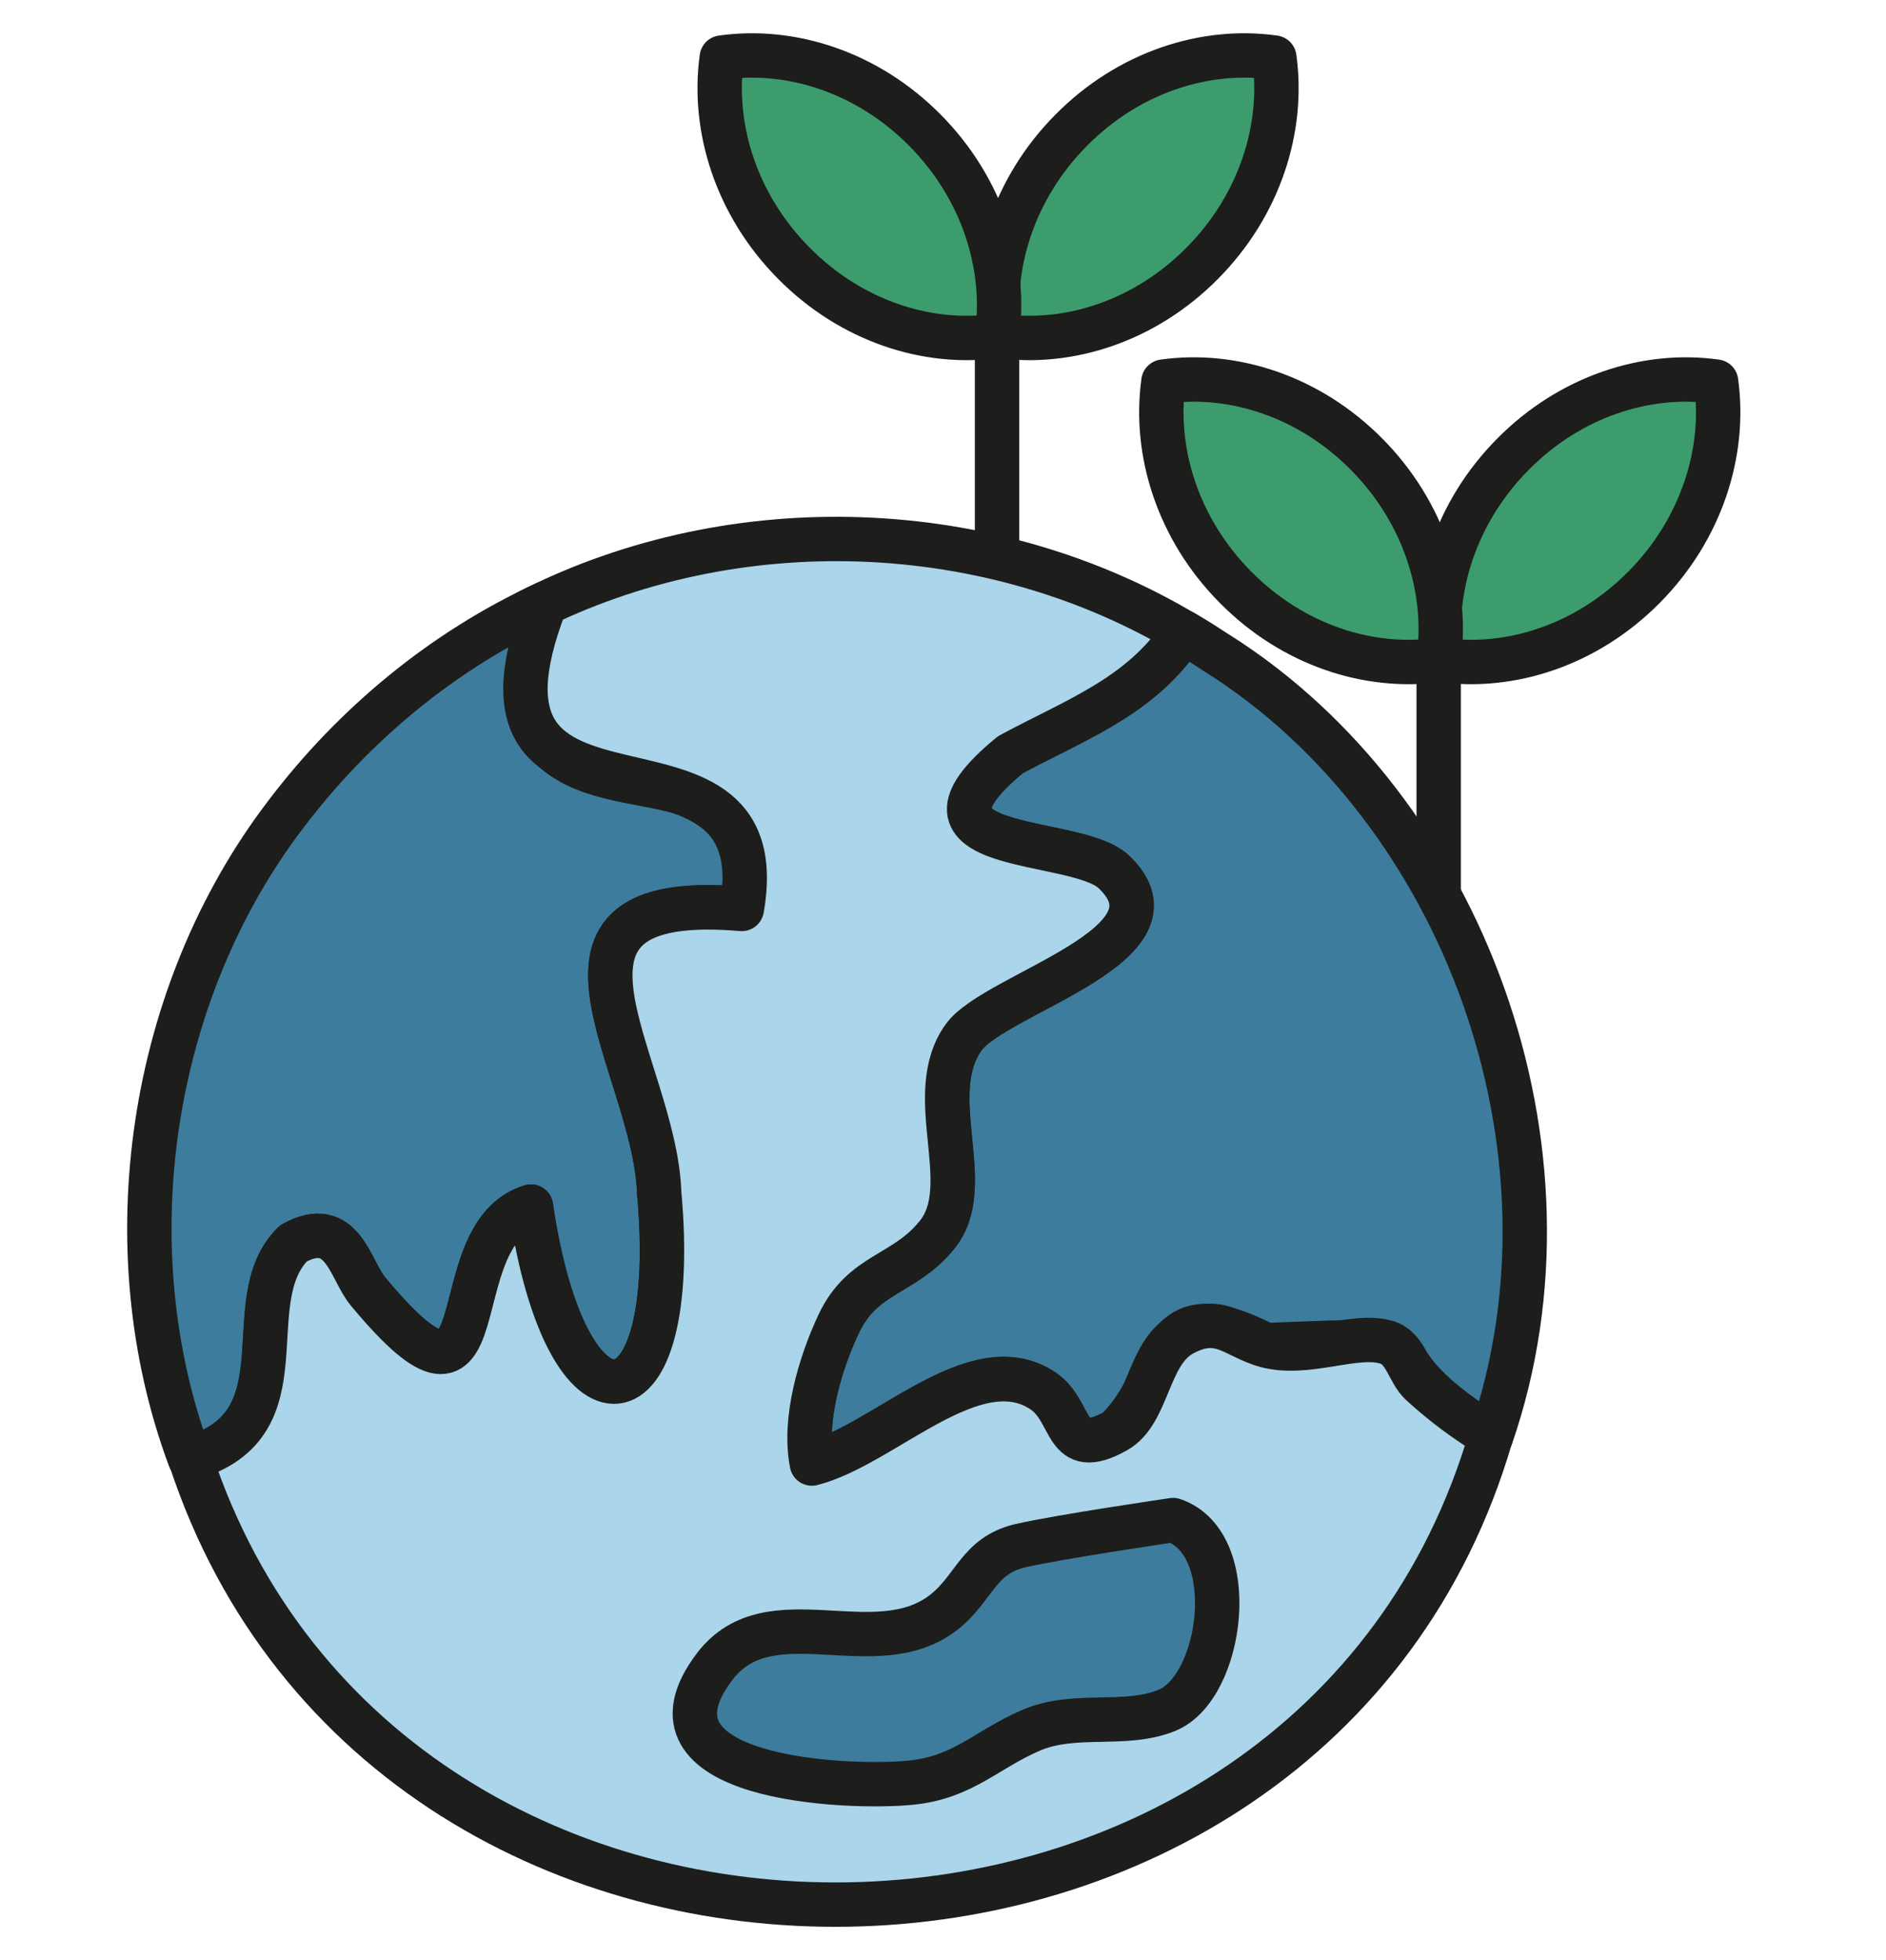 <svg width="51" height="53" viewBox="0 0 51 53" fill="none" xmlns="http://www.w3.org/2000/svg">
<path d="M44.46 15.876C42.912 17.444 40.842 18.111 38.963 17.843C38.698 15.945 39.358 13.851 40.909 12.286C42.456 10.719 44.526 10.052 46.405 10.319C46.67 12.22 46.01 14.312 44.46 15.876Z" fill="#3D9C6D" stroke="#1D1D1B" stroke-width="1.2" stroke-linecap="round" stroke-linejoin="round"/>
<path d="M33.407 15.876C34.954 17.444 37.024 18.111 38.903 17.843C39.168 15.945 38.508 13.851 36.958 12.286C35.41 10.719 33.34 10.052 31.461 10.319C31.196 12.22 31.856 14.312 33.407 15.876Z" fill="#3D9C6D" stroke="#1D1D1B" stroke-width="1.2" stroke-linecap="round" stroke-linejoin="round"/>
<path d="M38.904 17.844V40.127" stroke="#1D1D1B" stroke-width="1.2" stroke-linecap="round" stroke-linejoin="round"/>
<path d="M32.515 7.114C30.967 8.682 28.897 9.349 27.018 9.082C26.753 7.183 27.413 5.089 28.963 3.525C30.511 1.957 32.581 1.29 34.46 1.557C34.725 3.458 34.065 5.55 32.515 7.114Z" fill="#3D9C6D" stroke="#1D1D1B" stroke-width="1.2" stroke-linecap="round" stroke-linejoin="round"/>
<path d="M21.463 7.114C23.011 8.682 25.081 9.349 26.96 9.082C27.225 7.183 26.565 5.089 25.015 3.525C23.467 1.957 21.397 1.29 19.518 1.557C19.253 3.458 19.913 5.55 21.463 7.114Z" fill="#3D9C6D" stroke="#1D1D1B" stroke-width="1.2" stroke-linecap="round" stroke-linejoin="round"/>
<path d="M26.961 9.082V19.606" stroke="#1D1D1B" stroke-width="1.2" stroke-linecap="round" stroke-linejoin="round"/>
<path d="M17.93 42.325L26.284 39.998L34.383 39.574V44.17L31.184 48.247L23.451 49.854L17.127 49.065L17.93 42.325Z" fill="#3D7C9C" stroke="#1D1D1B" stroke-width="1.2" stroke-linecap="round" stroke-linejoin="round"/>
<path d="M32.929 17.676C32.625 17.475 32.317 17.276 31.999 17.096C30.86 18.841 29.055 19.463 27.321 20.403C24.001 23.13 29.06 22.584 30.11 23.561C32.222 25.536 26.916 26.849 26.06 28.043C24.942 29.605 26.423 32.028 25.35 33.373C24.462 34.487 23.343 34.394 22.681 35.792C22.18 36.854 21.721 38.381 21.957 39.568C23.897 39.072 26.354 36.388 28.191 37.595C29.052 38.159 28.742 39.491 30.181 38.688C31.737 37.203 31.148 34.794 34.225 36.372C39.945 36.16 36.091 36.181 40.326 38.829C42.987 31.098 39.568 21.867 32.929 17.673V17.676ZM14.833 20.151C13.94 19.193 14.221 17.737 14.743 16.32C11.979 17.594 9.57 19.59 7.736 22.01C4.023 26.865 3.013 33.748 5.133 39.438C8.324 38.538 6.342 35.202 7.935 33.621C9.268 32.885 9.461 34.328 9.952 34.919C13.657 39.372 11.82 33.402 14.359 32.626C15.316 39.176 18.422 38.813 17.826 32.245C17.706 28.737 13.779 24.038 20.06 24.572C20.807 20.188 16.561 22.004 14.831 20.148L14.833 20.151Z" fill="#3D7C9C" stroke="#1D1D1B" stroke-width="1.2" stroke-linecap="round" stroke-linejoin="round"/>
<path d="M37.514 36.303C36.666 36.025 35.338 36.692 34.222 36.38C33.367 36.139 32.987 35.525 31.975 36.073C31.021 36.589 31.063 38.204 30.178 38.696C28.739 39.498 29.049 38.169 28.188 37.603C26.351 36.396 23.895 39.08 21.954 39.575C21.719 38.389 22.18 36.862 22.678 35.8C23.338 34.402 24.459 34.495 25.347 33.38C26.42 32.035 24.939 29.613 26.057 28.051C26.91 26.857 32.219 25.544 30.107 23.569C29.06 22.592 23.998 23.137 27.321 20.41C29.052 19.471 30.859 18.843 31.999 17.101C32.028 17.117 32.06 17.136 32.092 17.154C26.781 13.959 19.861 13.715 14.335 16.516C14.47 16.45 14.605 16.384 14.743 16.323C11.95 23.542 21.075 18.777 20.059 24.578C13.776 24.045 17.709 28.742 17.825 32.25C18.422 38.81 15.316 39.183 14.356 32.628C11.817 33.404 13.651 39.374 9.949 34.921C9.458 34.331 9.265 32.885 7.932 33.624C6.344 35.186 8.308 38.537 5.146 39.432C10.527 55.839 35.497 55.404 40.318 38.831C39.632 38.408 39.038 37.974 38.428 37.415C38.087 37.1 38.012 36.465 37.514 36.3V36.303ZM31.548 46.252C30.395 46.713 29.06 46.276 27.872 46.792C26.664 47.314 26.049 48.06 24.642 48.203C22.906 48.378 16.983 48.124 19.333 45.055C20.82 43.117 23.656 45.037 25.511 43.605C26.349 42.959 26.441 42.064 27.594 41.796C28.628 41.556 31.723 41.103 31.723 41.103C33.584 41.738 33.064 45.646 31.551 46.249L31.548 46.252Z" fill="#AAD5EA" stroke="#1D1D1B" stroke-width="1.2" stroke-linecap="round" stroke-linejoin="round"/>
</svg>
